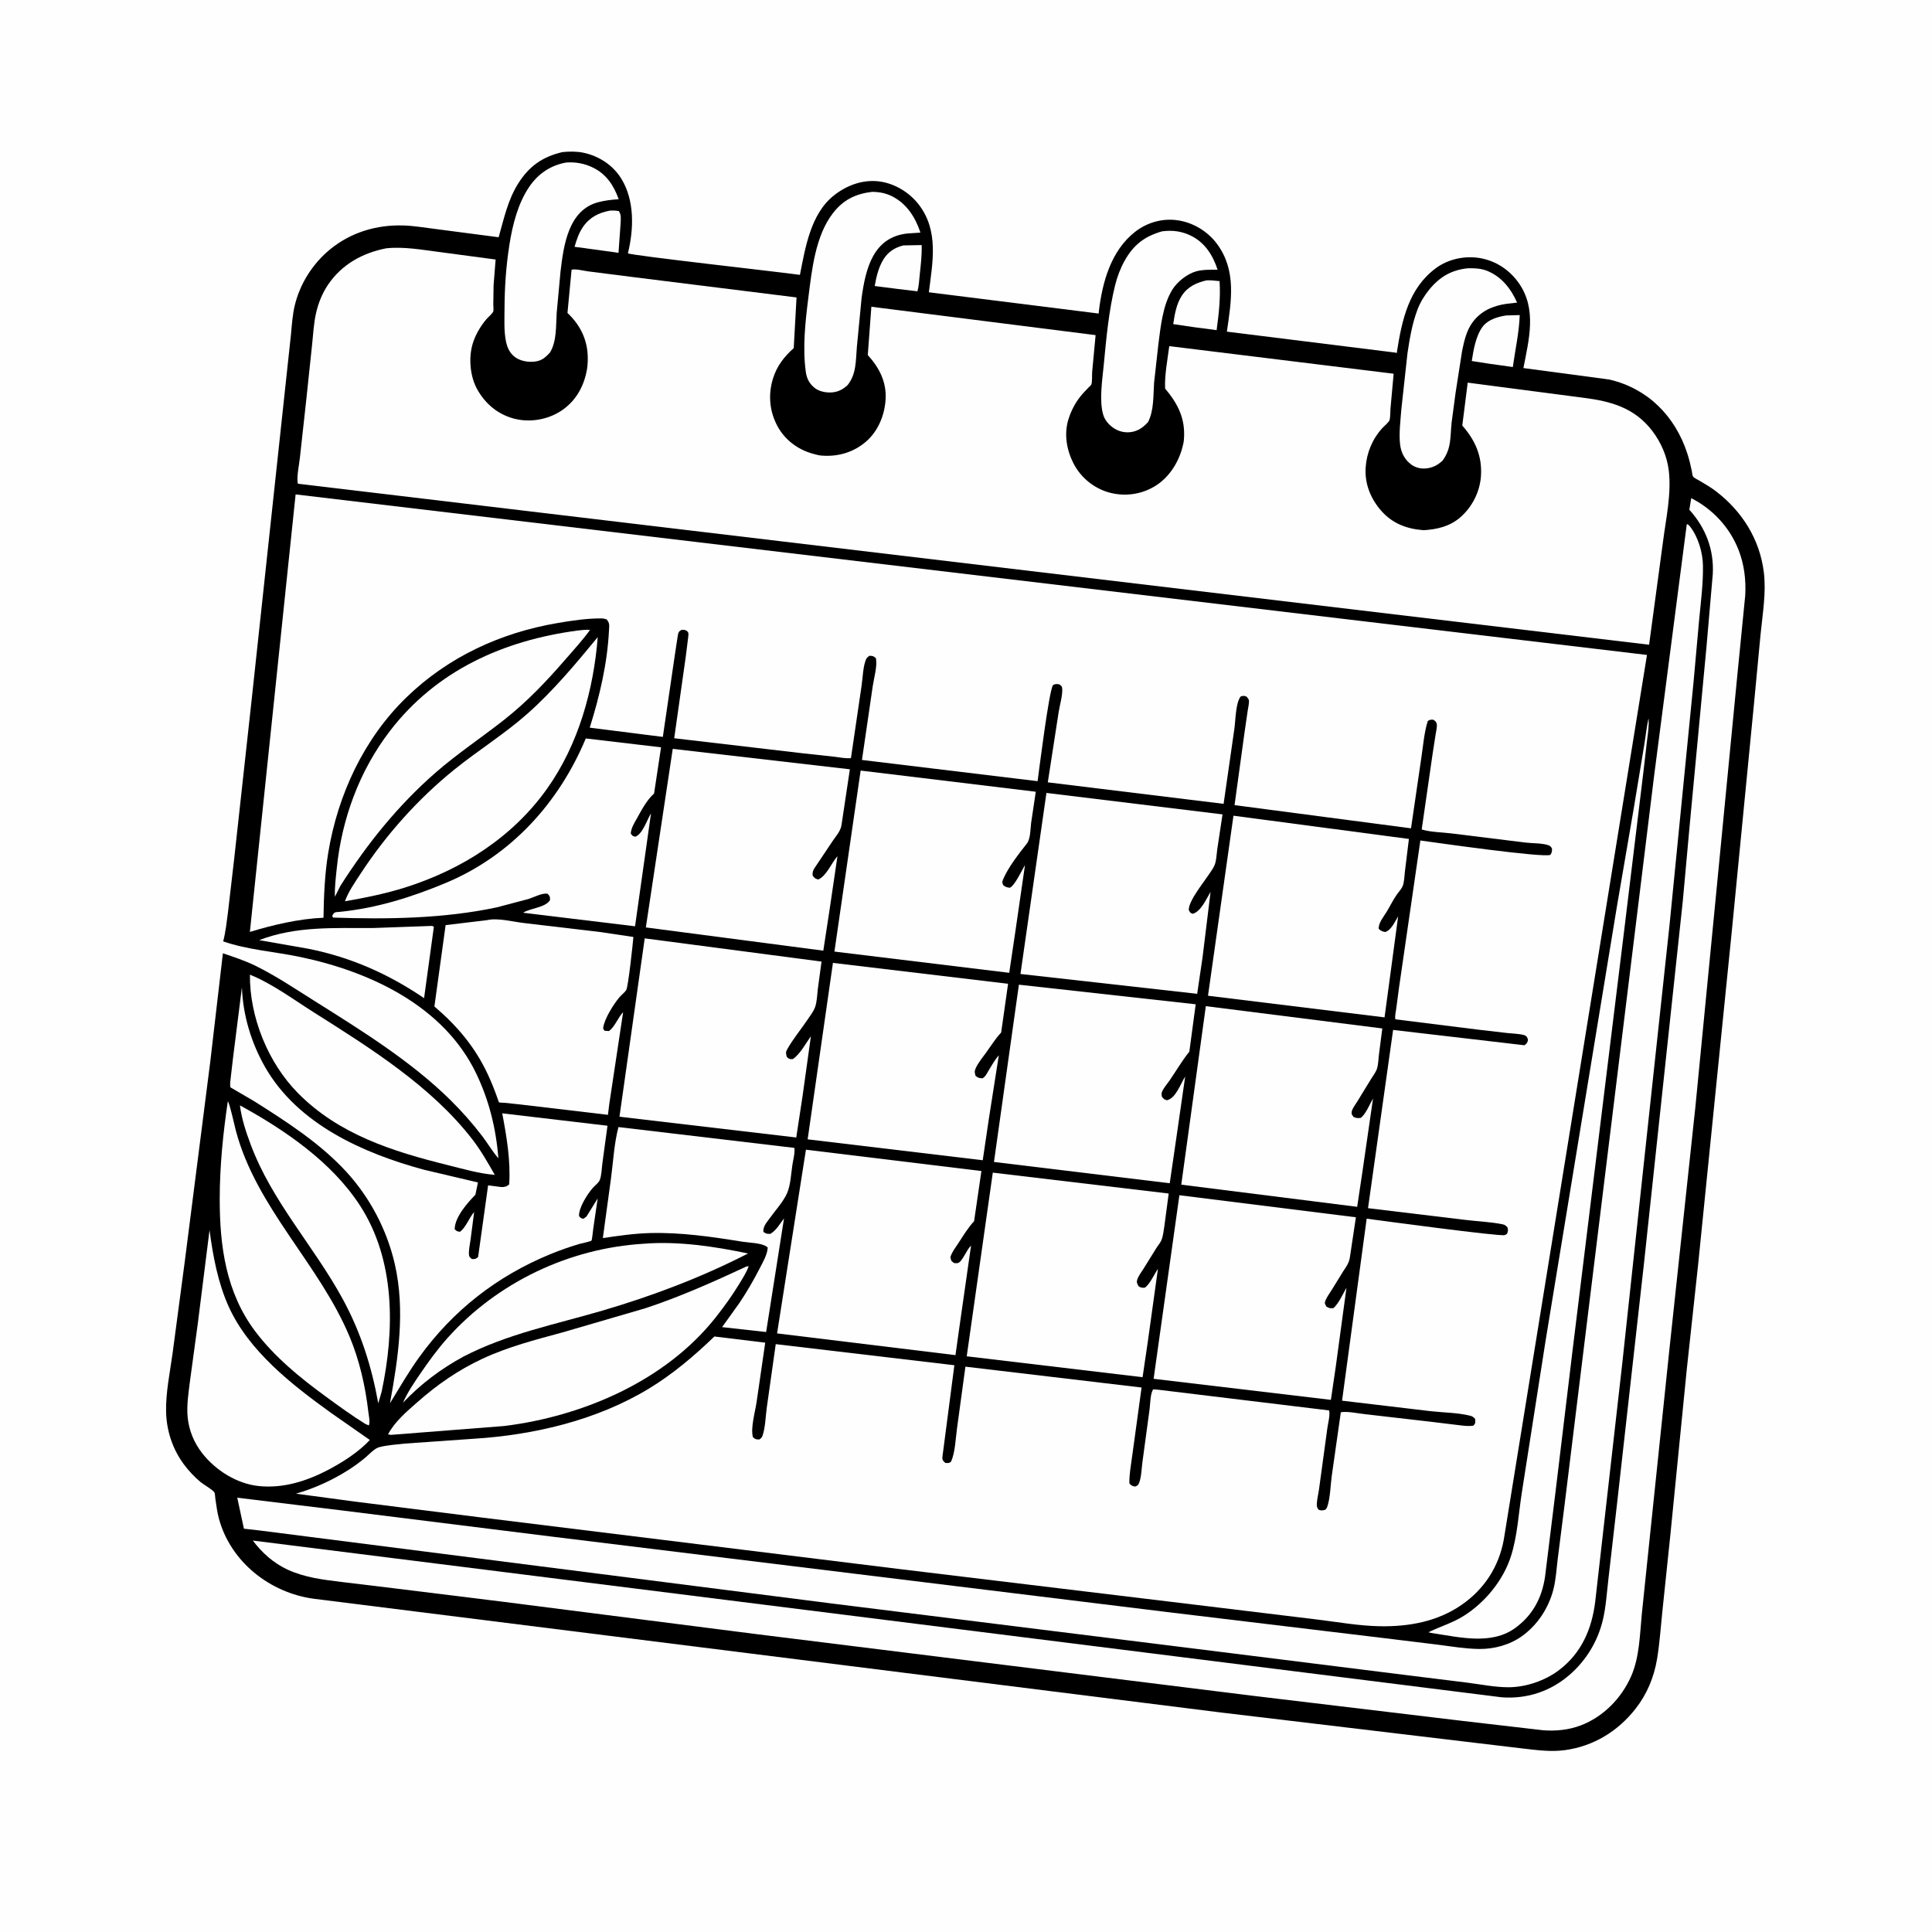 <svg version="1.1" xmlns="http://www.w3.org/2000/svg" style="display: block;" viewBox="0 0 2048 2048" width="1024" height="1024">
<path transform="translate(0,0)" fill="rgb(254,254,254)" d="M -0 -0 L 2048 0 L 2048 2048 L -0 2048 L -0 -0 z"/>
<path transform="translate(0,0)" fill="rgb(0,0,0)" d="M 596.153 161.236 C 603.393 160.453 611.629 160.41 618.75 161.953 C 635.085 165.493 649.761 175.093 658.601 189.386 C 672.89 212.489 671.896 242.963 665.609 268.53 C 668.432 270.795 828.429 288.527 847.966 291.373 C 853.642 262.549 859.307 226.822 883.814 207.301 C 897.484 196.411 914.58 190.054 932.188 192.337 C 948.531 194.457 964.298 204.135 974.234 217.237 C 995.312 245.03 988.613 277.847 984.637 309.827 L 1164.63 332.366 L 1164.85 329.914 C 1168.53 299.07 1177.68 265.831 1203.11 245.857 C 1215.73 235.944 1231.76 231.289 1247.71 233.418 C 1264.37 235.641 1280 244.996 1290.02 258.465 C 1311 286.69 1305.23 319.307 1300.54 351.554 L 1479.09 373.763 C 1479.6 373.834 1480.21 374.274 1480.64 373.976 C 1481.04 373.697 1480.79 373.01 1480.87 372.526 C 1486.16 339.153 1493.32 305.402 1522.32 284.096 C 1535.25 274.598 1552.76 270.901 1568.53 273.537 C 1585.65 276.4 1600.47 286.229 1610.28 300.474 C 1629.23 327.964 1620.75 359.839 1614.88 390.158 L 1706.11 402.355 C 1746.78 411.893 1775.6 441.041 1788.5 480.351 C 1790.49 486.418 1791.98 492.536 1793.3 498.779 C 1793.57 500.023 1793.95 504.063 1794.6 505.01 C 1795.78 506.747 1799.99 508.669 1801.77 509.717 C 1807.63 513.156 1813.44 516.527 1818.85 520.659 C 1846.63 541.866 1865.4 571.606 1869.73 606.539 C 1872.41 628.211 1868.39 650.784 1866.28 672.396 L 1859.28 746.224 L 1835.64 988.508 L 1800.09 1340.45 L 1788 1452.07 L 1770.56 1627.95 L 1762.15 1708.42 C 1760.38 1725.18 1759.31 1742.24 1756.51 1758.86 C 1753.28 1778 1745.83 1795.89 1733.88 1811.19 C 1715.13 1835.18 1689.28 1851.04 1659 1855.2 C 1643.58 1857.31 1628.66 1855.12 1613.32 1853.38 L 1554.5 1846.37 L 1293.98 1815.29 L 332.402 1694.72 C 286.194 1688.37 244.781 1655.95 232.165 1610.22 C 230.278 1603.38 229.41 1596.15 228.343 1589.14 C 228.149 1587.86 227.912 1582.92 227.29 1582.02 C 225.164 1578.92 216.039 1573.9 212.749 1571.17 C 206.228 1565.77 199.977 1559.09 194.933 1552.3 C 182.934 1536.16 176.54 1516.67 176.063 1496.61 C 175.585 1476.5 180.207 1454.41 182.98 1434.35 L 195.964 1336.5 L 222.951 1125 L 236.276 1010.52 C 248.031 1014.52 259.553 1018.25 270.741 1023.74 C 291.964 1034.15 312.509 1047.93 332.516 1060.51 C 382.306 1091.83 435.635 1124.75 477.601 1166.23 C 489.703 1178.2 501.1 1191.07 511.397 1204.61 C 517.158 1212.19 522.053 1220.75 528.35 1227.85 C 525.73 1196.09 518.536 1166.43 504.613 1137.58 C 470.137 1066.14 392.039 1029.87 318.256 1014.43 C 291.093 1008.74 262.802 1006.98 236.578 997.911 C 239.234 987.793 240.292 977.375 241.663 967.023 L 248.23 910.538 L 266.874 740.753 L 308.468 354.273 C 309.418 344.128 310.079 333.637 312.463 323.715 C 318.016 300.605 331.609 279.298 349.966 264.287 C 372.025 246.249 399.154 238.161 427.5 239.003 C 438.552 239.332 449.772 241.271 460.757 242.623 L 528.582 251.491 C 534.242 231.766 538.176 212.291 549.245 194.614 C 560.797 176.165 575.126 166.152 596.153 161.236 z"/>
<path transform="translate(0,0)" fill="rgb(254,254,254)" d="M 646.737 223.232 C 650.019 223.091 652.808 223.155 656.037 223.782 C 658.776 227.744 658.045 232.582 657.83 237.28 L 655.645 267.997 L 627.96 264.178 L 609.051 261.636 C 611.195 254.281 613.572 246.996 617.95 240.623 C 625.031 230.317 634.691 225.415 646.737 223.232 z"/>
<path transform="translate(0,0)" fill="rgb(254,254,254)" d="M 957.552 260.15 L 977.006 259.788 C 977.327 270.207 976.144 280.179 975.035 290.5 C 974.381 296.597 974.14 302.871 972.524 308.803 L 951.923 306.339 L 927.214 303.182 C 928.964 293.523 931.232 283.442 936.465 274.995 C 941.488 266.885 948.423 262.478 957.552 260.15 z"/>
<path transform="translate(0,0)" fill="rgb(254,254,254)" d="M 1278.9 297.198 C 1283.52 296.896 1288.19 297.569 1292.8 298.01 C 1293.9 315.784 1292.09 332.427 1289.66 349.979 L 1264.63 346.665 L 1243.66 343.564 C 1245.24 333.294 1246.96 322.384 1252.73 313.507 C 1259.05 303.802 1268.1 299.809 1278.9 297.198 z"/>
<path transform="translate(0,0)" fill="rgb(254,254,254)" d="M 1596.58 334.394 L 1610.98 334.004 C 1610.34 352.499 1606.19 370.769 1603.65 389.061 L 1579.76 385.738 L 1560.13 382.687 C 1561.92 371.034 1564.49 355.597 1571.89 346.032 C 1577.54 338.728 1587.87 335.707 1596.58 334.394 z"/>
<path transform="translate(0,0)" fill="rgb(254,254,254)" d="M 458.235 981.5 L 459.912 982.5 L 449.539 1058.08 C 411.725 1032.41 372.234 1014.85 327.229 1005.79 L 274.717 996.58 C 313.847 981.559 353.942 983.92 394.818 983.763 L 458.235 981.5 z"/>
<path transform="translate(0,0)" fill="rgb(254,254,254)" d="M 1556.18 284.359 C 1562.25 284.224 1569.52 284.523 1575.23 286.653 C 1591.23 292.63 1601.52 305.697 1608.19 320.786 L 1597 322.053 C 1582.34 324.147 1569.48 329.764 1560.59 342.179 C 1554.47 350.709 1551.96 361.925 1549.88 372.037 L 1542.98 416.366 L 1538.81 447.628 C 1537.11 463.167 1538.85 475.494 1528.85 488.667 C 1524.35 492.481 1520.59 494.861 1514.76 496.093 C 1508.3 497.458 1501.47 496.45 1496.07 492.499 C 1488.92 487.269 1485.08 479.542 1484.12 470.851 C 1482.82 459.142 1484.61 445.469 1485.5 433.645 L 1491.98 374.5 C 1494.31 358.84 1496.99 342.87 1502.66 328.008 C 1505.51 320.524 1509.97 313.196 1515.05 307 C 1526.13 293.473 1538.69 286.076 1556.18 284.359 z"/>
<path transform="translate(0,0)" fill="rgb(254,254,254)" d="M 1231.89 245.207 C 1243.25 243.774 1253.29 245.101 1263.52 250.423 C 1277.78 257.835 1285.93 271.182 1290.7 285.932 C 1283.5 285.918 1274.83 285.661 1267.88 287.667 C 1258.21 290.454 1247.83 298.723 1242.62 307.212 C 1232.62 323.503 1230.42 345.618 1228 364.282 L 1223.38 405.698 C 1222.41 419.54 1223.38 434.871 1216.96 447.442 C 1213.54 451.21 1209.82 454.414 1205.05 456.364 C 1198.23 459.153 1190.39 458.882 1183.77 455.638 C 1177.56 452.594 1171.67 446.766 1169.59 440.064 C 1164.96 425.151 1168.51 402.644 1169.99 387.188 C 1172.68 359.02 1175.25 330.043 1182.03 302.5 C 1184.25 293.483 1187.62 284.559 1192.13 276.441 C 1201.55 259.512 1213.45 250.445 1231.89 245.207 z"/>
<path transform="translate(0,0)" fill="rgb(254,254,254)" d="M 600.13 172.283 C 610.235 171.562 619.426 173.233 628.579 177.667 C 642.758 184.535 650.768 196.811 655.836 211.195 C 648.385 211.671 641.298 212.476 634.062 214.379 C 602.359 222.714 597.451 260.429 594.191 287.663 L 590.112 331.7 C 589.234 345.555 590.314 361.157 583.187 373.451 C 579.527 377.446 576.173 380.93 570.831 382.5 C 563.642 384.613 553.688 383.489 547.357 379.506 C 540.661 375.294 537.701 368.857 536.238 361.331 C 534.141 350.549 534.767 338.874 534.807 327.917 C 534.893 304.735 536.386 282.427 539.983 259.5 C 543.267 238.57 549.038 215.445 561.216 197.751 C 570.684 183.998 583.646 175.273 600.13 172.283 z"/>
<path transform="translate(0,0)" fill="rgb(254,254,254)" d="M 924.365 203.362 C 931.913 203.439 938.812 204.629 945.598 208.053 C 961.341 215.995 970.265 230.415 975.718 246.543 L 962.302 247.459 C 925.395 251.166 917.593 285.021 913.334 315.785 L 908.317 367.833 C 907.046 382.449 907.982 396.726 898.154 408.605 C 894.008 412.249 889.806 414.724 884.275 415.666 C 877.869 416.757 869.252 415.554 863.959 411.5 C 858.237 407.118 855.257 401.594 854.245 394.567 C 850.549 368.912 853.717 340.526 856.952 315 C 860.649 285.835 864.349 249.984 882.979 225.921 C 893.876 211.845 906.891 205.485 924.365 203.362 z"/>
<path transform="translate(0,0)" fill="rgb(254,254,254)" d="M 254.329 1171.73 C 301.885 1197.76 351.467 1231.61 381.43 1277.64 C 419.237 1335.72 418.473 1409.89 404.514 1475.41 L 400.976 1487.55 C 393.945 1448.47 382.403 1412.13 363.364 1377.13 C 332.774 1320.91 288.533 1274.12 265.783 1213.35 C 260.718 1199.82 256.154 1186.1 254.329 1171.73 z"/>
<path transform="translate(0,0)" fill="rgb(254,254,254)" d="M 682.467 1318.41 C 718.776 1315.48 757.539 1321.28 792.975 1328.75 C 743.309 1354.2 691.798 1373.69 638.308 1389.38 C 588.633 1403.95 537.526 1413.99 491.225 1438.06 C 467.474 1450.92 445.771 1467.29 427.219 1486.9 C 431.847 1476.18 438.688 1466.15 445.261 1456.53 C 454.317 1443.27 463.628 1430.38 474.352 1418.39 C 527.279 1359.26 603.426 1323.14 682.467 1318.41 z"/>
<path transform="translate(0,0)" fill="rgb(254,254,254)" d="M 612.531 668.364 C 616.614 668.034 621.37 667.147 625.401 667.844 C 617.138 679.162 607.536 689.612 598.344 700.185 C 578.468 723.049 558.603 743.889 534.765 762.73 C 510.548 781.87 484.937 798.738 461.627 819.106 C 421.658 854.031 389.287 894.376 360.836 939.029 L 355.015 950.57 C 354.632 940.791 355.946 930.732 356.921 921 C 362.2 868.303 380.908 817.113 413.293 774.926 C 462.591 710.707 533.637 678.852 612.531 668.364 z"/>
<path transform="translate(0,0)" fill="rgb(254,254,254)" d="M 264.932 1033.2 C 288.288 1042.59 311.067 1059.49 332.4 1072.98 C 392.03 1110.68 457.525 1151.59 501.066 1208.24 C 509.994 1219.86 517.241 1232.68 524.485 1245.39 C 508.054 1244.17 490.531 1239 474.5 1235.02 C 416.19 1220.55 359.045 1202.54 315.749 1158.63 C 284.166 1126.6 264.51 1078.16 264.932 1033.2 z"/>
<path transform="translate(0,0)" fill="rgb(254,254,254)" d="M 241.486 1167.5 C 243.145 1168.29 249.106 1195.12 250.012 1198.54 C 271.731 1280.43 338.187 1339.58 370.498 1416.73 C 381.039 1441.9 387.307 1469.44 390.435 1496.5 C 390.898 1500.5 392.522 1507.33 391 1511.03 L 387.583 1509.62 C 372.957 1500.58 359.064 1490.41 345.186 1480.28 C 317.973 1460.41 290.834 1438.25 270.46 1411.15 C 239.596 1370.08 232.891 1321.06 232.911 1271.08 C 232.924 1236.48 236.416 1201.72 241.486 1167.5 z"/>
<path transform="translate(0,0)" fill="rgb(254,254,254)" d="M 222.107 1304 C 225.75 1331.35 230.958 1359.65 242.375 1384.94 C 263.791 1432.37 309.46 1467.84 350.642 1497.54 L 392.043 1526.45 C 380.162 1539.21 363.736 1549.68 348.448 1557.83 C 325.496 1569.89 300.476 1578 274.209 1575.27 C 251.109 1572.86 228.596 1558.65 214.424 1540.58 C 205.745 1529.51 200.277 1516.35 198.926 1502.33 C 197.686 1489.45 199.905 1476.15 201.461 1463.38 L 209.587 1403.7 L 222.107 1304 z"/>
<path transform="translate(0,0)" fill="rgb(254,254,254)" d="M 633.645 675.367 C 629.159 731.554 613.183 788.958 580.35 835.439 C 543.734 887.277 489.701 921.68 429.675 940.706 C 408.99 947.262 387.009 951.697 365.655 955.403 C 369.439 944.935 376.14 935.47 382.193 926.211 C 409.329 884.701 443.191 846.791 481.805 815.638 C 507.093 795.235 534.614 778.213 559.036 756.607 C 586.322 732.465 610.519 703.459 633.645 675.367 z"/>
<path transform="translate(0,0)" fill="rgb(254,254,254)" d="M 655.579 1194.74 L 842.047 1216.81 C 842.903 1221.82 840.732 1229.73 839.956 1234.92 C 838.568 1244.19 838.064 1256.2 834.385 1264.71 C 830.444 1273.83 821.523 1283.53 815.716 1291.68 C 812.394 1296.33 808.825 1299.91 809.216 1305.85 C 812.275 1308.03 812.889 1307.86 816.5 1307.98 C 822.619 1304.6 826.926 1297.07 831.102 1291.52 L 812.139 1412 L 765.451 1406.8 L 783.58 1381.52 C 791.701 1369.55 798.955 1356.9 805.562 1344.03 C 809.006 1337.33 813.301 1330.14 813.828 1322.5 L 812.935 1321.66 C 807.334 1317.45 793.975 1317.4 786.796 1316.23 C 754.434 1311 721.885 1306.23 689 1307.09 C 672.161 1307.54 655.686 1310 639.043 1312.4 L 647.657 1249.32 C 650.052 1231.42 650.982 1212.21 655.579 1194.74 z"/>
<path transform="translate(0,0)" fill="rgb(254,254,254)" d="M 1747.49 761.5 C 1748.25 769.15 1746.86 777.352 1745.93 784.965 L 1742.23 817.022 L 1721.8 985.463 L 1666.88 1432.31 L 1648.97 1580.98 L 1637.76 1671.74 C 1634.37 1694.09 1624.64 1712.31 1606.19 1725.75 C 1581.2 1743.96 1547.51 1735.59 1519.35 1731.35 C 1517.57 1731.12 1515.94 1730.75 1514.21 1730.27 C 1526.79 1724.05 1539.83 1720.41 1551.93 1712.73 C 1574.26 1698.55 1593.19 1675.54 1601.47 1650.28 C 1608.59 1628.57 1609.77 1603.65 1613.38 1581.06 L 1638.52 1420.3 L 1713.98 961 L 1731.57 858.5 L 1742.91 790 C 1744.51 780.518 1745.4 770.883 1747.49 761.5 z"/>
<path transform="translate(0,0)" fill="rgb(254,254,254)" d="M 791.372 1342.5 L 793.646 1342.24 C 791.366 1348.68 787.356 1354.87 783.828 1360.7 C 776.278 1373.18 767.693 1385.05 758.657 1396.5 C 705.588 1463.72 617.966 1501.3 534.524 1511.63 L 414.5 1521.01 L 411.345 1520.5 C 418.227 1507.19 431.351 1496.1 442.461 1486.32 C 463.81 1467.53 485.639 1452.35 511.519 1440.28 C 538.465 1427.71 567.503 1420.2 596.094 1412.45 L 683.898 1386.85 C 720.718 1374.76 756.27 1358.82 791.372 1342.5 z"/>
<path transform="translate(0,0)" fill="rgb(254,254,254)" d="M 620.954 782.789 L 700.741 792.192 L 693.348 841.179 C 685.453 848.258 680.361 858.256 675.218 867.415 C 672.305 872.601 669.154 877.448 668.634 883.5 C 670.483 886.208 670.328 886.191 673.5 886.96 C 681.349 883.849 685.669 869.382 690.103 862.157 L 673.165 981.911 L 554.515 967.534 C 562.225 962.61 578.698 962.013 583.075 954 C 582.907 950.22 583.103 950.216 580.519 947.5 C 575.499 946.045 565.412 951.344 560.277 952.951 L 526.767 961.801 C 470.481 973.825 410.466 974.599 353.115 972.676 L 352.127 971 C 354.315 966.292 355.53 967.074 360.426 966.575 C 399.491 962.597 435.816 951.207 471.932 936.197 C 541.332 907.354 592.277 851.434 620.954 782.789 z"/>
<path transform="translate(0,0)" fill="rgb(254,254,254)" d="M 516.363 975.381 C 527.302 972.725 543.874 977.114 555.24 978.436 L 635.812 987.945 L 671.434 993.225 C 670.923 999.556 665.942 1046.38 663.797 1049.59 C 662.023 1052.24 658.628 1054.74 656.5 1057.27 C 650.416 1064.52 640.537 1080.19 639.407 1089.61 C 639.233 1091.07 640.193 1091.6 641.061 1092.7 L 645.5 1092.93 C 651.709 1088.69 654.978 1078.74 660.548 1072.94 L 645.843 1170.43 L 644.443 1181.77 L 551.041 1170.73 L 534.824 1169.01 C 533.581 1168.9 529.827 1168.96 528.839 1168.5 C 528.831 1168.5 527.351 1164.21 527.234 1163.87 C 524.306 1155.54 521.035 1147.34 517.313 1139.32 C 503.706 1110 484.934 1087.78 460.49 1066.9 L 472.371 980.659 L 516.363 975.381 z"/>
<path transform="translate(0,0)" fill="rgb(254,254,254)" d="M 882.955 1020.7 L 1068.6 1042.85 L 1061.27 1094.55 C 1055.34 1100.79 1050.75 1108.25 1045.73 1115.22 C 1041.84 1120.63 1036.96 1126.42 1034.22 1132.5 C 1032.79 1135.68 1033.19 1137.29 1034.19 1140.5 C 1037.26 1142.87 1037.81 1142.77 1041.5 1143.05 C 1044.87 1141.11 1046.28 1137.58 1048.27 1134.29 C 1051.58 1128.85 1054.61 1123.41 1058.81 1118.59 L 1048.22 1186.04 L 1041.74 1229.91 L 856.142 1207.74 L 882.955 1020.7 z"/>
<path transform="translate(0,0)" fill="rgb(254,254,254)" d="M 1080.08 1043.8 L 1267.48 1064.59 L 1260.75 1114.81 C 1252.88 1124.51 1246.76 1135.32 1239.65 1145.56 C 1237.62 1148.47 1231.7 1155.45 1231.34 1159.01 C 1231.23 1160.12 1231.5 1161.24 1231.58 1162.35 C 1233.69 1165.1 1233.7 1165.42 1237 1166.31 C 1246.46 1164.2 1251.27 1149.09 1256.35 1141.16 L 1246.66 1208.34 L 1239.97 1254.29 L 1053.65 1231.72 L 1080.08 1043.8 z"/>
<path transform="translate(0,0)" fill="rgb(254,254,254)" d="M 683.424 994.702 L 870.859 1019.32 L 866.899 1048.59 C 866.19 1054.56 866.053 1061.75 864.101 1067.36 C 862.457 1072.08 858.997 1076.43 856.227 1080.58 C 849.257 1091.02 840.51 1101.44 834.453 1112.34 C 832.682 1115.52 833.09 1117.11 834.121 1120.5 C 836.994 1122.84 836.813 1122.86 840.5 1122.66 C 848.073 1117.48 854.251 1105.98 859.603 1098.38 L 850.73 1162.04 L 844.06 1205.79 L 656.663 1183.77 L 683.424 994.702 z"/>
<path transform="translate(0,0)" fill="rgb(254,254,254)" d="M 1278.23 1066.56 L 1465.3 1090.2 L 1461.7 1118.25 C 1461.15 1122.91 1461.05 1128.82 1459.52 1133.24 C 1458.28 1136.83 1455.44 1140.36 1453.48 1143.63 L 1438.66 1167.83 C 1436.78 1170.82 1433.24 1175.32 1432.81 1178.81 C 1432.49 1181.46 1433.48 1182.16 1435 1184.11 C 1437.99 1185.35 1439.29 1185.41 1442.5 1184.96 C 1447.79 1181.06 1452.06 1170.27 1455.47 1164.44 L 1444.25 1241.98 L 1438.66 1279.28 L 1252.2 1255.79 L 1278.23 1066.56 z"/>
<path transform="translate(0,0)" fill="rgb(254,254,254)" d="M 1307.52 864.682 L 1493.5 889.324 L 1489.29 923.648 C 1488.73 928.276 1488.64 935.665 1486.65 939.835 C 1485.17 942.911 1482.44 945.731 1480.5 948.543 C 1476.54 954.254 1473.5 960.644 1469.88 966.578 C 1466.69 971.799 1461.06 978.415 1461.5 984.6 C 1464 986.894 1465.16 987.37 1468.5 987.978 C 1474.96 985.691 1478.61 977.03 1482.09 971.354 L 1471.79 1047.99 L 1467.67 1078.45 L 1280.53 1055.52 L 1307.52 864.682 z"/>
<path transform="translate(0,0)" fill="rgb(254,254,254)" d="M 912.316 816.828 L 1097.97 839.281 L 1093.01 872.5 C 1092.2 879.093 1092.5 889.183 1088.36 894.414 C 1079.95 905.057 1068.55 919.626 1063.3 932.269 C 1062.06 935.256 1062.3 935.578 1063.5 938.38 C 1066.1 940.368 1067.37 940.684 1070.5 941.058 C 1075.91 938.45 1083.1 922.706 1086.55 916.935 L 1076.06 989.205 L 1069.81 1031.22 L 884.528 1008.71 L 912.316 816.828 z"/>
<path transform="translate(0,0)" fill="rgb(254,254,254)" d="M 1109.26 840.53 L 1295.93 863.282 L 1290.37 900.01 C 1289.6 905.457 1289.43 913.562 1286.96 918.306 C 1281.01 929.715 1260.21 952.879 1260.1 964.5 C 1261.69 967.365 1261.41 967.763 1264.5 968.658 C 1273.36 965.84 1278.6 953.064 1283.26 945.421 L 1274.72 1015.08 L 1269.06 1053.48 L 1081.74 1032.46 L 1109.26 840.53 z"/>
<path transform="translate(0,0)" fill="rgb(254,254,254)" d="M 713.141 793.82 L 900.899 815.492 L 892.046 874.5 C 891.101 881.047 886.216 886.219 882.578 891.584 L 865.203 917.551 C 862.655 921.376 860.665 923.845 861.611 928.5 C 863.941 931.145 864.114 931.465 867.5 932.307 C 876.406 928.102 881.254 914.966 887.737 907.589 L 879.549 963.236 L 872.742 1007.74 L 684.622 983.115 L 713.141 793.82 z"/>
<path transform="translate(0,0)" fill="rgb(254,254,254)" d="M 1052.41 1243.04 L 1238.86 1265.19 L 1234.27 1299.8 C 1233.49 1304.52 1232.94 1310.64 1230.98 1315 C 1229.7 1317.86 1227.39 1320.41 1225.74 1323.08 L 1212.18 1344.89 C 1209.94 1348.43 1206.79 1352.51 1205.52 1356.5 C 1204.55 1359.53 1205.56 1360.82 1206.97 1363.5 C 1209.7 1365.22 1210.22 1365.08 1213.5 1365.02 C 1218.77 1361.66 1223.62 1350.58 1227.46 1345.02 L 1216.67 1422.64 L 1211.18 1459.89 L 1024.77 1437.73 L 1052.41 1243.04 z"/>
<path transform="translate(0,0)" fill="rgb(254,254,254)" d="M 1250.21 1266.99 L 1437.31 1290.38 L 1430.91 1333 C 1430 1339.04 1426.83 1343.04 1423.58 1348.05 L 1411.94 1366.96 C 1409.61 1370.71 1406.49 1374.79 1404.92 1378.91 C 1403.8 1381.85 1404.65 1382.35 1406.02 1385 C 1409.28 1387.03 1409.81 1386.82 1413.5 1386.67 C 1419.34 1381.42 1423.4 1371.85 1427.32 1365 L 1415.96 1448.79 L 1410.79 1483.91 L 1222.88 1461.59 L 1250.21 1266.99 z"/>
<path transform="translate(0,0)" fill="rgb(254,254,254)" d="M 854.331 1218.73 L 1040.34 1241.34 L 1032.57 1294.56 C 1026.02 1301.47 1020.98 1310.1 1015.77 1318.03 C 1012.77 1322.6 1009.12 1327.21 1007.5 1332.46 C 1008.26 1336.48 1007.92 1336.45 1011.5 1338.95 C 1012.83 1338.92 1014.22 1339.22 1015.5 1338.86 C 1020.13 1337.57 1024.97 1323.96 1029.34 1320.48 L 1017.15 1405.77 L 1012.83 1436.5 L 823.731 1413.46 L 854.331 1218.73 z"/>
<path transform="translate(0,0)" fill="rgb(254,254,254)" d="M 256.448 1046.59 C 257.453 1076.1 266.408 1105.68 281.102 1131.31 C 315.781 1191.81 385.171 1222.55 449.408 1239.97 L 506.65 1253.44 L 503.939 1266.45 C 495.351 1275.32 482.139 1290.12 481.99 1303 C 484.132 1305.26 484.399 1305.2 487.5 1305.76 C 493.577 1301.66 497.487 1290.63 502.612 1284.78 L 498.821 1314 C 498.197 1318.97 496.723 1324.95 497.122 1329.92 C 497.344 1332.68 498.25 1332.94 500.249 1334.65 C 503.92 1334.71 503.935 1334.76 506.812 1332.5 L 517.418 1256.51 L 531.5 1258.33 C 534.833 1258.38 537.271 1257.82 539.746 1255.5 C 541.438 1230.67 536.999 1204.49 532.387 1180.18 L 643.97 1193.32 L 638.511 1233.37 C 637.839 1238.5 637.707 1246.42 635.66 1251.15 C 634.519 1253.79 630.697 1256.67 628.737 1258.84 C 622.857 1265.37 613.372 1280.25 613.799 1289 C 615.652 1291.32 615.603 1291.35 618.5 1291.96 L 621.754 1289.5 L 633.559 1270.44 L 628.844 1302.62 C 628.575 1304.47 627.649 1314.45 626.975 1315.08 C 625.863 1316.13 616.314 1317.98 614.075 1318.65 C 603.488 1321.82 593.04 1325.48 582.824 1329.7 C 526.67 1352.87 480.15 1389.21 444.532 1438.46 C 433.145 1454.2 423.529 1470.94 413.384 1487.49 C 422.248 1439.22 429.614 1389.1 418.627 1340.52 C 410.445 1304.35 392.474 1269.88 367.443 1242.49 C 339.834 1212.28 304.036 1189.17 269.616 1167.45 L 244.315 1152.66 C 243.489 1149.34 244.346 1145.1 244.659 1141.73 L 247.079 1120.95 L 256.448 1046.59 z"/>
<path transform="translate(0,0)" fill="rgb(254,254,254)" d="M 1792.78 528.06 C 1815.58 539.683 1833.58 559.047 1842.94 582.962 C 1848.96 598.366 1850.91 614.596 1850.03 631.034 L 1841.2 720.304 L 1818.43 955.078 L 1797.14 1173.75 L 1769.68 1429.96 L 1746.54 1651.74 L 1740.44 1710.5 C 1738.26 1732.42 1738.05 1756.63 1729.03 1777 C 1718.7 1800.35 1699.57 1819.93 1675.49 1829.06 C 1662.88 1833.85 1649.13 1835.17 1635.76 1834.15 L 1551.17 1824.33 L 1328.44 1797.64 L 802.01 1732.26 L 532.456 1697.83 L 417.5 1683.64 L 361.93 1676.93 C 341.673 1674.41 323.879 1672.4 304.997 1663.97 C 289.893 1656.84 278.016 1646.35 267.994 1633.05 L 1592.19 1799.24 C 1619.32 1801.14 1644.35 1792.62 1664.66 1774.65 C 1681.78 1759.52 1693.79 1739.48 1699.08 1717.3 C 1702.42 1703.29 1703.26 1688.42 1704.95 1674.11 L 1714.24 1593 L 1742.64 1339.7 L 1783.83 955.213 L 1791.26 873.5 L 1808.87 686.432 L 1815.61 608.635 C 1817.03 582.589 1808.17 559.661 1790.77 540.331 L 1792.78 528.06 z"/>
<path transform="translate(0,0)" fill="rgb(254,254,254)" d="M 1788.08 555.5 C 1789.76 556.085 1790.58 556.934 1791.65 558.317 C 1800.27 569.503 1804.99 585.797 1805.21 599.769 C 1805.5 618.377 1803.04 637.405 1801.26 655.926 L 1795.24 722.898 L 1769.78 980.415 L 1719.67 1445.26 L 1690.99 1697.91 C 1687.37 1726.79 1676.61 1752 1652.94 1770.15 C 1637.94 1781.65 1617.07 1788.75 1598.09 1788.56 C 1583.93 1788.42 1569.05 1785.45 1555 1783.63 L 1491 1775.71 L 1268.17 1747.86 L 885.018 1700.18 L 275.241 1622.37 L 258.558 1620.48 L 251.507 1587.63 L 362.024 1601.08 L 585.5 1628.93 L 1242.91 1709.52 L 1469.27 1736.73 L 1524.81 1743.51 C 1539.04 1745.38 1553.47 1747.78 1567.83 1747.97 C 1583.8 1748.19 1600.47 1743.67 1613.49 1734.28 C 1629.88 1722.47 1641.52 1704.62 1646.59 1685.16 C 1649.36 1674.5 1649.94 1662.93 1651.32 1652 L 1658.53 1595.06 L 1682.84 1397 L 1753.46 822.113 L 1788.08 555.5 z"/>
<path transform="translate(0,0)" fill="rgb(254,254,254)" d="M 409.364 263.227 C 427.983 261.231 447.491 264.819 466 267.188 L 525.381 275.107 L 523.214 302.5 L 522.919 322.959 C 522.909 324.426 523.402 328.943 522.883 330.15 C 521.766 332.749 517.449 336.167 515.5 338.475 C 509.203 345.932 503.792 355.17 501.01 364.554 C 496.514 379.716 498.283 399.382 506.105 413.124 C 514.679 428.186 527.68 439.133 544.538 443.66 C 560.463 447.936 578.182 445.369 592.374 437.035 C 607.15 428.358 616.736 414.256 620.871 397.781 L 621.306 396 C 622.724 390.351 623.092 385.218 623.055 379.406 C 622.937 360.907 615.652 345.504 602.593 332.745 L 601.541 331.729 L 605.902 285.939 C 609.727 284.719 618.94 287.061 623.146 287.624 L 670.378 293.631 L 844.36 315.3 L 841.387 369.021 C 830.944 378.356 823.283 388.263 819.204 401.914 C 814.156 418.81 815.756 436.262 824.178 451.806 C 831.964 466.177 845.483 476.396 861.13 480.818 L 862.989 481.325 C 865.473 482.019 867.92 482.69 870.5 482.911 C 887.865 484.398 904.318 479.759 917.675 468.428 C 930.764 457.323 937.751 440.23 938.77 423.354 C 939.891 404.779 931.968 389.703 919.885 376.365 L 923.679 325.171 L 1161.39 355.245 L 1157.75 394.078 C 1157.46 397.671 1157.97 404.409 1156.85 407.645 C 1156.64 408.27 1154.31 410.345 1153.76 410.908 C 1150.74 414.052 1147.66 417.199 1144.96 420.631 C 1139.4 427.69 1135.11 436.165 1132.5 444.756 C 1127.58 460.91 1130.91 478.506 1138.95 493.06 C 1146.78 507.253 1160.62 518.096 1176.35 522.24 C 1192.53 526.506 1209.56 524.157 1223.9 515.601 C 1238.76 506.736 1248.96 490.963 1253.33 474.5 C 1254.03 471.857 1254.71 469.233 1254.95 466.5 C 1256.91 444.353 1248.96 428.399 1235.07 411.861 C 1234.37 397.531 1237.68 381.216 1239.46 366.916 L 1477.32 396.161 L 1473.95 433.263 C 1473.66 436.455 1473.94 442.945 1472.81 445.746 C 1472.05 447.621 1467.03 451.922 1465.41 453.694 C 1454.82 465.29 1448.72 479.853 1447.65 495.526 C 1446.47 512.711 1452.92 528.688 1464.16 541.449 C 1476.24 555.147 1491.49 560.771 1509.29 562.041 C 1523.65 561.073 1536.72 558.113 1547.92 548.436 C 1560.6 537.476 1568.79 521.253 1569.88 504.5 C 1571.26 483.385 1563.74 466.631 1550.08 451.088 L 1555.84 405.61 L 1678.07 421.593 C 1707.38 425.268 1732.6 432.078 1751.45 456.736 C 1760.69 468.84 1767.11 483.485 1768.95 498.674 C 1771.93 523.394 1766.1 549.063 1762.94 573.535 L 1748.11 683.441 L 315.816 512.767 L 315.453 511.323 C 314.666 503.701 317.058 492.938 317.905 485.203 L 324.688 423.516 L 330.842 365.262 C 331.983 354.46 332.538 343.144 334.886 332.531 C 337.313 321.56 341.56 310.857 347.906 301.542 C 362.482 280.147 384.451 268.091 409.364 263.227 z"/>
<path transform="translate(0,0)" fill="rgb(254,254,254)" d="M 313.362 524.088 L 1745.87 694.263 L 1594.09 1632 C 1588.87 1660.76 1573.36 1684.68 1549.26 1701.3 C 1523.73 1718.92 1493.59 1724.39 1463 1723.89 C 1440.62 1723.52 1417.79 1719.39 1395.59 1716.68 L 1281.73 1702.87 L 951.5 1663.02 L 509.06 1608.45 L 377.461 1591.91 L 313.72 1583.37 C 333.762 1577.55 352.406 1569.07 370.006 1557.8 C 375.84 1554.06 381.426 1549.94 386.776 1545.54 C 390.768 1542.26 396.871 1535.42 401.784 1534.13 C 410.485 1531.84 420.088 1531.27 429.008 1530.26 L 501.975 1525.15 C 566.156 1521.17 632.525 1505.57 687.976 1471.91 C 713.357 1456.5 735.943 1437.26 757.261 1416.74 L 811.175 1423.29 L 801.985 1486.5 C 800.456 1496.71 795.427 1514.08 798.159 1523.5 C 801.092 1525.89 801.199 1525.82 805 1525.89 C 806.622 1524.63 807.498 1524.1 808.232 1522.1 C 811.213 1513.96 811.586 1501.54 812.71 1492.88 L 822.32 1424.85 L 1011.67 1447.2 L 998.912 1545 C 998.928 1548.08 999.888 1548.73 1002.07 1550.74 C 1005.22 1550.95 1005.6 1551.28 1008.13 1549.5 C 1012.54 1539.63 1012.97 1525.09 1014.45 1514.29 L 1023.39 1448.72 L 1210.12 1470.83 L 1200.21 1543.07 C 1198.97 1552.74 1196.95 1562.74 1197.19 1572.5 C 1199.63 1575.16 1199.92 1575.11 1203.5 1575.83 C 1205.58 1574.76 1206.4 1574.56 1207.36 1572.28 C 1209.92 1566.21 1210.1 1556.44 1211.02 1549.87 L 1218.64 1493.57 C 1219.35 1488.09 1219.3 1476.99 1222.5 1472.75 L 1227.23 1473.1 L 1408.84 1495.1 C 1410.27 1499.39 1407.71 1509.02 1407.06 1513.83 L 1398.19 1578.91 C 1397.65 1582.98 1395.05 1593.8 1396.13 1597.5 C 1396.44 1598.53 1397.18 1599.37 1397.7 1600.31 C 1400.86 1601.53 1401.49 1601.18 1404.7 1600.5 C 1405.66 1599.5 1406.38 1598.83 1406.85 1597.5 C 1410.17 1588.17 1410.33 1574.54 1411.71 1564.56 L 1421.33 1497.04 C 1428.46 1495.84 1439.25 1498.25 1446.67 1499.05 L 1515.69 1507 L 1544.93 1510.54 C 1550.56 1511.17 1556.39 1512.25 1562 1511.16 C 1564.47 1508.37 1563.85 1507.69 1563.69 1504.09 C 1561.84 1502.23 1561.14 1501.41 1558.53 1500.75 C 1545.52 1497.47 1529.92 1497.42 1516.45 1495.89 L 1422.64 1484.77 L 1448.73 1291.86 C 1463.51 1293.81 1589.65 1310.87 1595 1309.27 C 1595.91 1309 1596.67 1308.37 1597.5 1307.92 C 1598.73 1304.66 1598.76 1304.38 1597.94 1301 C 1596.38 1299.29 1595.21 1298.3 1592.88 1297.82 C 1579.97 1295.18 1565.51 1294.67 1552.36 1293.03 L 1450.16 1280.71 L 1476.75 1091.76 L 1616 1108.02 C 1617.72 1106.72 1618.49 1106.1 1619.34 1104.03 C 1620.22 1101.86 1619.32 1101.15 1618.5 1099.09 C 1617.54 1098.28 1616.76 1097.52 1615.5 1097.19 C 1610.11 1095.77 1603.55 1095.69 1597.98 1095.08 L 1566.24 1091.39 L 1479.11 1080.51 C 1478.5 1076.96 1479.57 1072.85 1480.06 1069.27 L 1482.92 1047.62 L 1505.66 890.949 C 1519.24 892.821 1636.61 909.641 1643.5 906.165 C 1645.2 903.405 1645.16 902.784 1645.2 899.5 C 1643.86 897.36 1643.55 896.693 1641 895.855 C 1634.28 893.648 1624.25 894.04 1617.11 893.151 L 1538.36 883.429 C 1528.58 882.224 1516.38 882.165 1507.06 879.266 L 1518.71 798.523 L 1521.97 777.61 C 1522.42 774.765 1523.52 770.318 1523.03 767.5 C 1522.6 764.996 1521.36 764.436 1519.5 762.941 C 1516.5 762.916 1515.9 762.624 1513.5 764.343 C 1509.75 775.971 1508.62 790.26 1506.8 802.375 L 1495.73 878.055 L 1308.67 853.468 L 1319.14 777.256 L 1322.65 753.106 C 1323.12 749.859 1324.33 745.198 1323.85 742 C 1323.75 741.319 1321.98 739.199 1321.51 738.5 C 1318.52 737.383 1318.33 737.423 1315.23 738.261 C 1309.85 744.635 1309.74 763.653 1308.55 772.092 L 1297.07 852.097 L 1110.71 829.306 L 1122.24 754.724 C 1123.37 747.392 1126.59 736.782 1125.99 729.718 C 1125.77 727.114 1124.68 726.853 1122.75 725.348 C 1119.77 725.115 1118.93 724.784 1116.24 726.243 C 1111.99 731.952 1101.7 814.796 1099.9 828.077 L 913.712 805.589 L 925.139 727.373 C 926.328 718.975 930.329 705.646 928.417 697.631 C 925.469 695.116 925.181 695.327 921.5 695.152 C 920.748 695.879 918.943 697.202 918.5 698.05 C 914.837 705.06 914.576 718.558 913.366 726.539 L 902.037 803.632 C 896.636 804.281 889.828 802.751 884.323 802.151 L 850.833 798.508 L 714.684 782.565 L 726.948 696 L 729.266 677.414 C 729.388 675.897 730.027 672.381 729.675 671 C 729.455 670.134 728.673 669.522 728.172 668.783 C 725.299 667.484 725.074 667.335 722 667.912 C 721.237 668.539 720.298 668.999 719.71 669.793 C 718.765 671.071 718.414 674.431 718.15 675.93 L 715.109 696 L 702.641 781.15 L 625.163 771.346 C 635.671 737.737 643.844 703.314 645.568 668 C 645.815 662.928 646.481 660.468 642.938 656.5 C 640.997 655.929 639.37 655.559 637.329 655.547 C 622.102 655.456 606.109 657.873 591.129 660.427 C 530.55 670.754 475.117 696.315 430.829 739.248 C 385.718 782.98 358.128 842.377 347.955 903.88 C 344.217 926.478 343.269 949.958 342.918 972.844 C 317.104 973.874 289.491 980.398 264.881 987.867 L 313.362 524.088 z"/>
</svg>